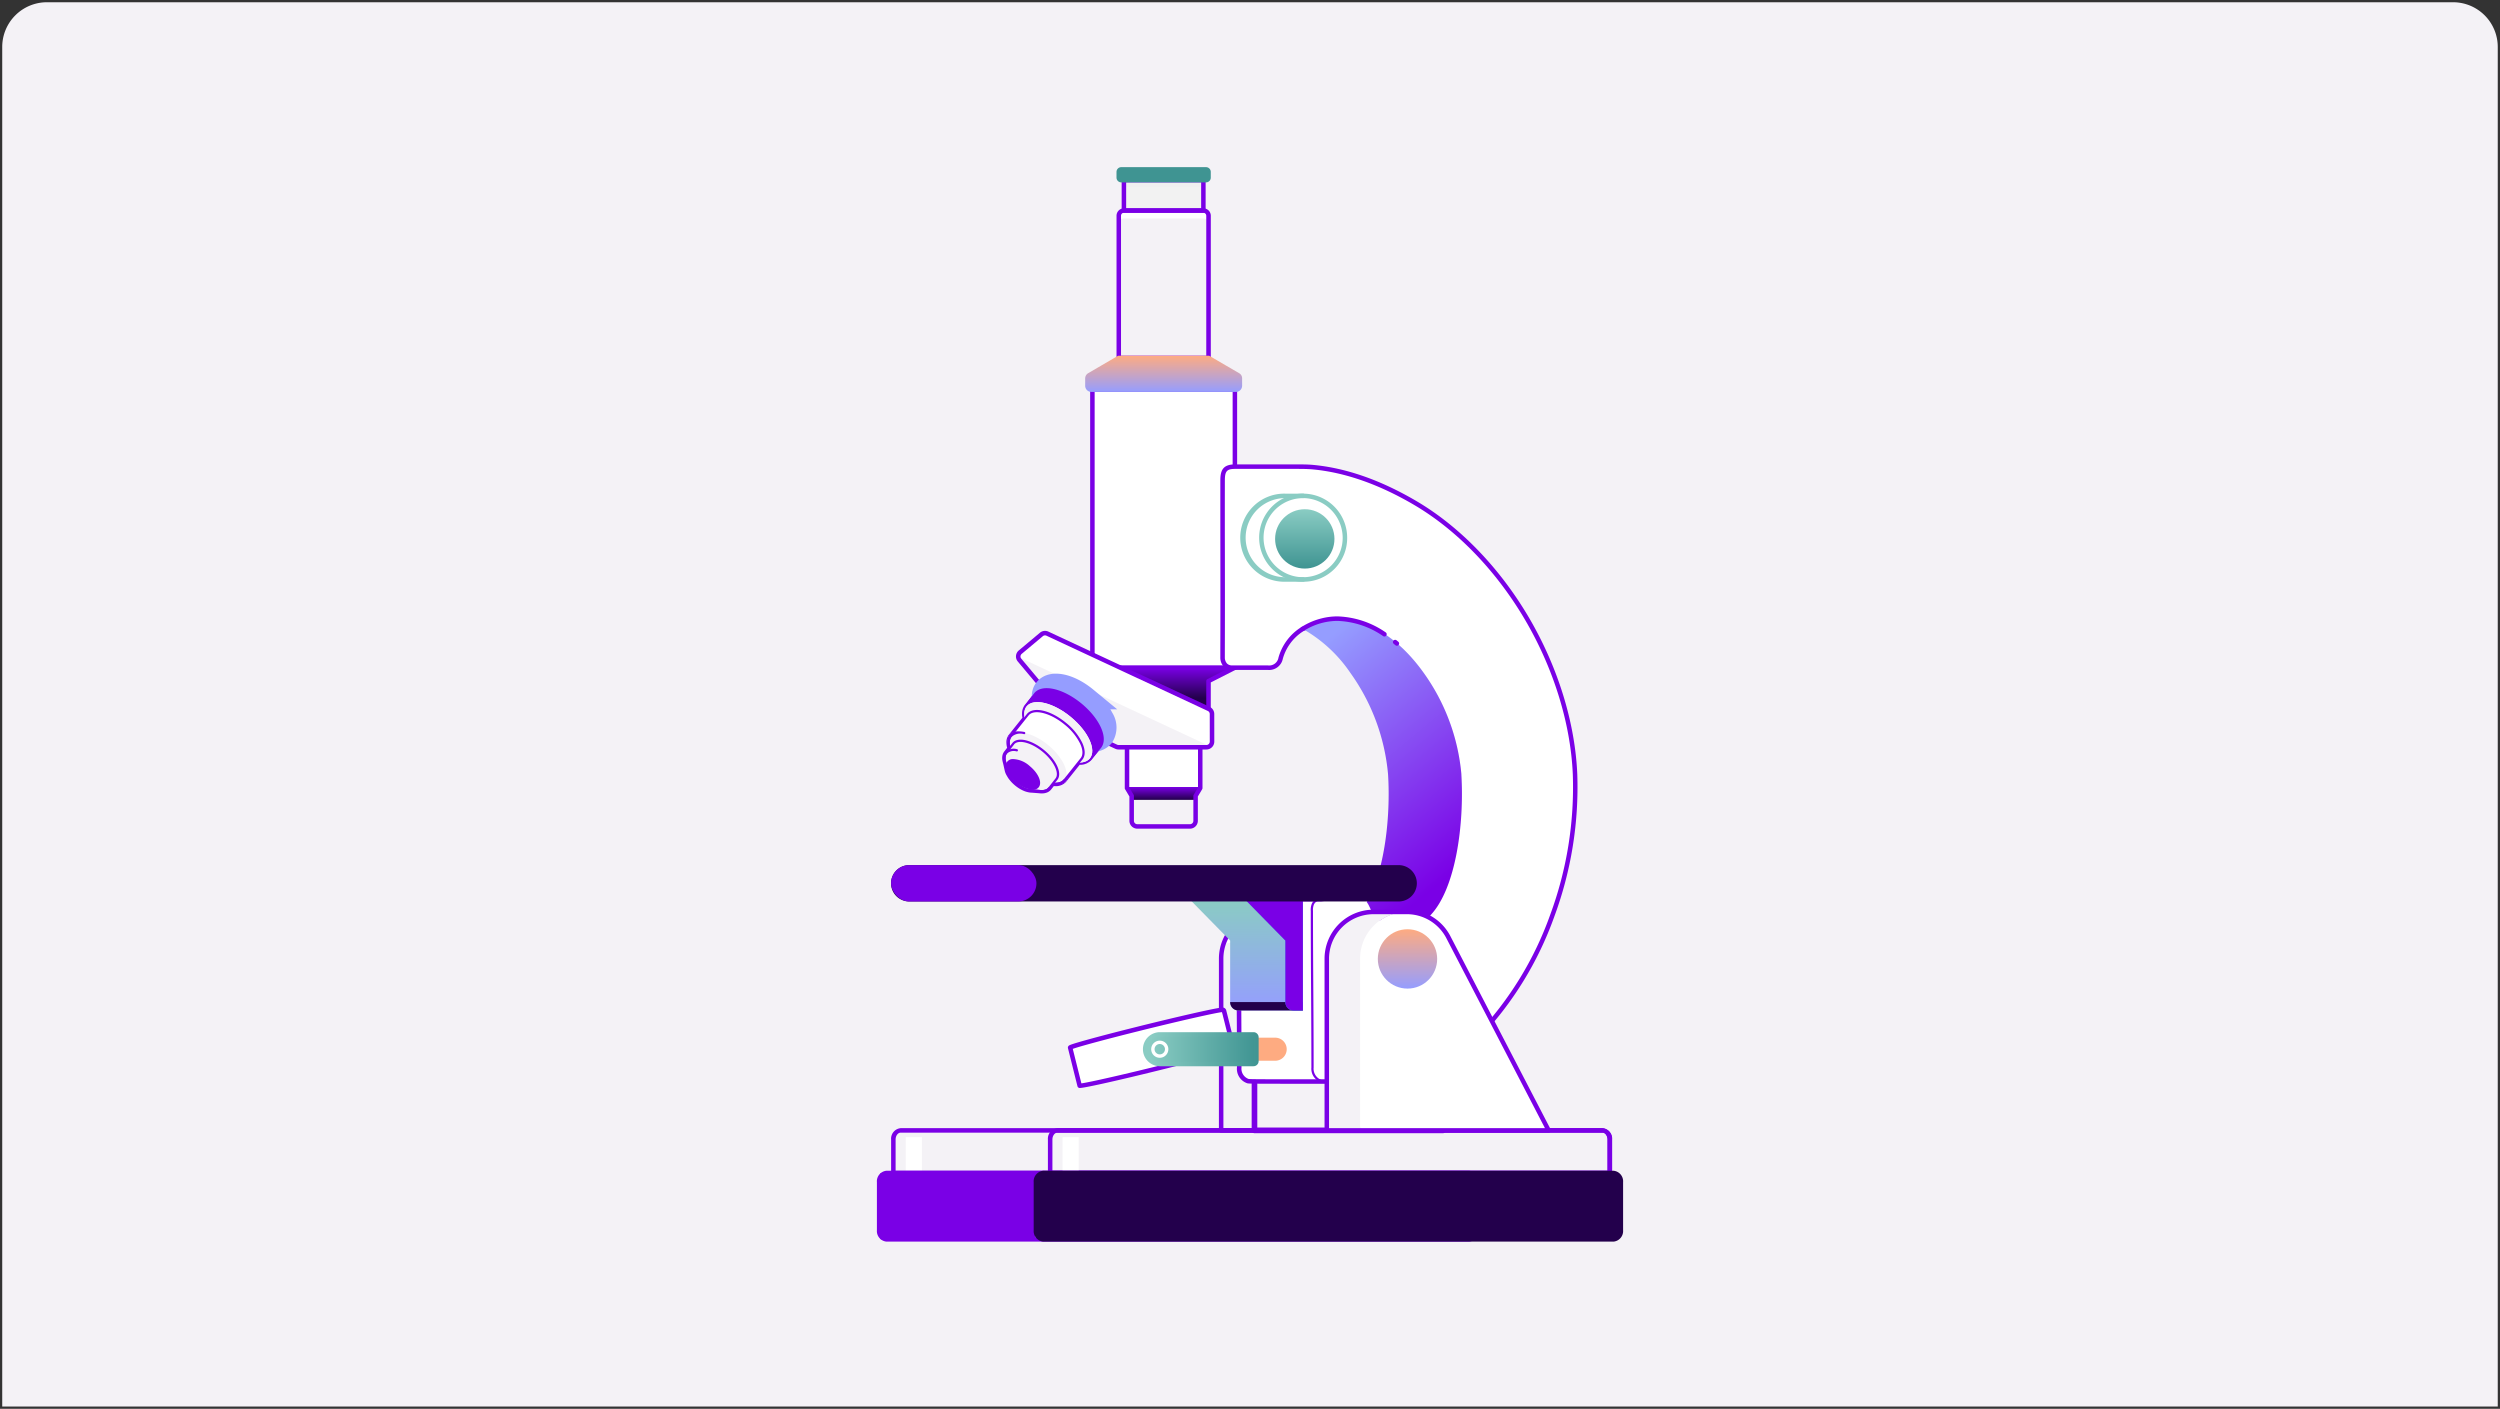 <svg xmlns="http://www.w3.org/2000/svg" xmlns:xlink="http://www.w3.org/1999/xlink" width="559" height="315.003" viewBox="0 0 559 315.003">
  <rect x="0" y="0" width="559" height="315.003" fill="#333333" stroke="none"/>
  <defs>
    <linearGradient id="linear-gradient" x1="0.733" x2="0.729" y2="0.74" gradientUnits="objectBoundingBox">
      <stop offset="0" stop-color="#7a00e6"/>
      <stop offset="1" stop-color="#23004c"/>
    </linearGradient>
    <linearGradient id="linear-gradient-2" x1="0.5" y1="1" x2="0.5" gradientUnits="objectBoundingBox">
      <stop offset="0" stop-color="#959dff"/>
      <stop offset="1" stop-color="#feab81"/>
    </linearGradient>
    <linearGradient id="linear-gradient-3" x1="0.236" y1="0.029" x2="0.632" y2="0.944" gradientUnits="objectBoundingBox">
      <stop offset="0" stop-color="#959dff"/>
      <stop offset="1" stop-color="#7a00e6"/>
    </linearGradient>
    <linearGradient id="linear-gradient-4" x1="0.5" x2="0.5" y2="1" gradientUnits="objectBoundingBox">
      <stop offset="0" stop-color="#8accc3"/>
      <stop offset="1" stop-color="#959dff"/>
    </linearGradient>
    <linearGradient id="linear-gradient-5" x1="0.584" y1="0" x2="0.588" y2="1" xlink:href="#linear-gradient"/>
    <linearGradient id="linear-gradient-6" x1="0.5" y1="1" x2="0.5" xlink:href="#linear-gradient-2"/>
    <linearGradient id="linear-gradient-7" x1="0.035" y1="0.5" x2="1" y2="0.5" gradientUnits="objectBoundingBox">
      <stop offset="0" stop-color="#8accc3"/>
      <stop offset="1" stop-color="#3f9492"/>
    </linearGradient>
    <linearGradient id="linear-gradient-8" x1="0.5" y1="0" x2="0.5" y2="1" xlink:href="#linear-gradient-7"/>
    <linearGradient id="linear-gradient-9" x1="0.072" y1="0.5" x2="1" y2="0.5" xlink:href="#linear-gradient-7"/>
  </defs>
  <g id="Clinical-Diversity-RD-CTA-image-DT" transform="translate(-53.5 -7744.998)">
    <path id="Union_12" data-name="Union 12" d="M22084,8471V8167a10,10,0,0,1,10-10h538a10,10,0,0,1,10,10v304Z" transform="translate(-22030.002 -411.5)" fill="#f4f2f6" stroke="rgba(0,0,0,0)" stroke-width="1"/>
    <g id="Group_3594" data-name="Group 3594" transform="translate(33.364 7166.096)">
      <path id="Path_528" data-name="Path 528" d="M485.744,660.24a10.44,10.44,0,0,0-10.453,10.44v38.405H467.84V670.68a10.454,10.454,0,0,1,10.453-10.44Z" transform="translate(-174.653 122.571)" fill="#f4f2f6"/>
      <path id="Path_529" data-name="Path 529" d="M469.86,667.477a14.129,14.129,0,0,1,7.449,0,10.441,10.441,0,0,1,9.945-7.227H479.8A10.458,10.458,0,0,0,469.86,667.477Z" transform="translate(-176.164 122.563)" fill="#fff"/>
      <path id="Path_531" data-name="Path 531" d="M537.667,707.846H495.511a.631.631,0,0,1-.631-.631V668.811a11.085,11.085,0,0,1,20.829-5.269l.144.272,22.373,43.112a.635.635,0,0,1-.02.618A.627.627,0,0,1,537.667,707.846Zm-41.525-1.261H536.63L514.736,664.4l-.139-.262a9.824,9.824,0,0,0-18.456,4.677Z" transform="translate(-194.873 124.439)" fill="#7a00e6"/>
      <path id="Path_532" data-name="Path 532" d="M507.833,661.753a10.45,10.45,0,0,1,9.192,5.471l.139.265,21.589,41.6h.785l-22.373-43.109-.139-.265a10.454,10.454,0,0,0-19.644,4.969v1.513A10.454,10.454,0,0,1,507.833,661.753Z" transform="translate(-196.742 122.571)" fill="#fff"/>
      <path id="Path_533" data-name="Path 533" d="M515.941,708.094H466.335a.506.506,0,0,1-.5-.5V669.184a10.973,10.973,0,0,1,10.957-10.944h7.451a10.959,10.959,0,0,1,9.635,5.736l.141.272,22.373,43.112a.5.5,0,0,1-.449.736Zm-49.1-1.009h48.273L492.983,664.45a9.948,9.948,0,0,0-8.745-5.2h-7.451a9.962,9.962,0,0,0-9.948,9.936Z" transform="translate(-173.151 124.065)" fill="#7a00e6"/>
      <path id="Path_534" data-name="Path 534" d="M496.632,720.555a.253.253,0,0,1-.252-.252V681.9a10.572,10.572,0,0,1,1.044-4.6,10.7,10.7,0,0,1,1.211-1.955.252.252,0,0,1,.4.31,10.167,10.167,0,0,0-2.147,6.251v38.405a.253.253,0,0,1-.252.252Z" transform="translate(-195.995 111.353)" fill="#7a00e6"/>
      <path id="Path_535" data-name="Path 535" d="M511.511,662.173a.25.25,0,0,1-.194-.091.253.253,0,0,1,.033-.356,10.662,10.662,0,0,1,6.861-2.487.252.252,0,0,1,0,.5,10.155,10.155,0,0,0-6.535,2.371.25.25,0,0,1-.161.058Z" transform="translate(-207.121 123.317)"/>
      <path id="Path_536" data-name="Path 536" d="M385.555,443.64l-5.9,3.007v6.223h-20.07v-6.223l-5.9-3.007Z" transform="translate(-89.297 284.537)" fill="url(#linear-gradient)"/>
      <path id="Path_537" data-name="Path 537" d="M378.16,451.886H358.09a.5.5,0,0,1-.5-.5v-5.912l-5.622-2.865a.5.5,0,0,1,.227-.953h31.865a.5.5,0,0,1,.227.953l-5.622,2.865v5.912a.506.506,0,0,1-.5.5Zm-19.566-1.009h19.061v-5.718a.5.5,0,0,1,.275-.449l4.026-2.053H354.291l4.026,2.053a.5.5,0,0,1,.275.449v5.718Z" transform="translate(-87.798 286.024)" fill="#7a00e6"/>
      <path id="Path_540" data-name="Path 540" d="M395.97,38.48H378.223a1.163,1.163,0,0,0-1.163,1.163v1.766a1.163,1.163,0,0,1,1.163-1.163H395.97a1.163,1.163,0,0,1,1.163,1.163V39.643A1.163,1.163,0,0,0,395.97,38.48Z" transform="translate(-106.771 587.5)" fill="#fff"/>
      <rect id="Rectangle_616" data-name="Rectangle 616" width="17.775" height="6.803" transform="translate(271.439 619.179)" fill="#f2f2f2"/>
      <rect id="Rectangle_617" data-name="Rectangle 617" width="31.865" height="62.14" transform="translate(264.394 666.035)" fill="#fff"/>
      <path id="Path_544" data-name="Path 544" d="M395.645,70.443h-20.07a.506.506,0,0,1-.5-.5v-31.8a1.669,1.669,0,0,1,1.667-1.667h17.747a1.669,1.669,0,0,1,1.667,1.667v31.8a.506.506,0,0,1-.5.5Zm-19.566-1.009H395.14v-31.3a.659.659,0,0,0-.658-.658H376.735a.659.659,0,0,0-.658.658V69.432Z" transform="translate(-105.283 589.002)" fill="#7a00e6"/>
      <path id="Path_550" data-name="Path 550" d="M384.059,258.429H352.194a.506.506,0,0,1-.5-.5V195.784a.506.506,0,0,1,.5-.5h31.865a.506.506,0,0,1,.5.5v62.141A.506.506,0,0,1,384.059,258.429Zm-31.36-1.009h30.856V196.289H352.7Z" transform="translate(-87.801 470.25)" fill="#7a00e6"/>
      <rect id="Rectangle_626" data-name="Rectangle 626" width="17.775" height="1.564" transform="translate(271.439 619.179)" fill="#f0f0f0"/>
      <path id="Path_551" data-name="Path 551" d="M397.9,17.322H380.124a.506.506,0,0,1-.5-.5v-6.8a.506.506,0,0,1,.5-.5H397.9a.506.506,0,0,1,.5.5v6.8A.506.506,0,0,1,397.9,17.322Zm-17.27-1.009h16.766V10.519H380.629Z" transform="translate(-108.685 609.164)" fill="#7a00e6"/>
      <path id="Union_1" data-name="Union 1" d="M33.7,8.1H1.388A1.39,1.39,0,0,1,0,6.711V5.094a1.378,1.378,0,0,1,.695-1.2l2.917-1.7L7.255.068A.508.508,0,0,1,7.51,0H27.58a.52.52,0,0,1,.255.068L34.4,3.893a1.31,1.31,0,0,1,.693,1.2V6.711A1.389,1.389,0,0,1,33.7,8.1Z" transform="translate(262.781 658.439)" fill="url(#linear-gradient-2)"/>
      <path id="Path_552" data-name="Path 552" d="M331.292,437.332v.005a1.263,1.263,0,0,1-1.261,1.259H310.107l-.252-.119-8.548-3.985-.013-.008-.24-.111-.179-.214-12.624-15.048a1.224,1.224,0,0,1-.29-.721h.01l-.01,0a1.253,1.253,0,0,1,.446-1.052l4.732-3.965a1.258,1.258,0,0,1,1.342-.174l36.077,16.821a1.139,1.139,0,0,1,.232.141,1,1,0,0,1,.134.119,1.26,1.26,0,0,1,.358.792c0,.03.005.061.005.091Z" transform="translate(-40.144 307.391)" fill="#fff"/>
      <path id="Path_553" data-name="Path 553" d="M330.782,454.1a1.243,1.243,0,0,1-.742.242H310.4a1.251,1.251,0,0,1-.532-.119l-8.548-3.985a1.264,1.264,0,0,1-.431-.333L288.26,434.854a1.231,1.231,0,0,1-.29-.724Z" transform="translate(-40.153 291.646)" fill="#f4f2f6"/>
      <path id="Path_554" data-name="Path 554" d="M330.782,454.1,287.97,434.13Z" transform="translate(-40.153 291.646)" fill="#e6e6e6"/>
      <path id="Path_559" data-name="Path 559" d="M328.532,437.608H308.888a1.772,1.772,0,0,1-.747-.167l-8.546-3.985a1.769,1.769,0,0,1-.605-.467l-12.624-15.048a1.764,1.764,0,0,1,.219-2.487l4.732-3.963a1.772,1.772,0,0,1,1.879-.247l36.075,16.824a1.77,1.77,0,0,1,1.019,1.6l.008,6.172a1.765,1.765,0,0,1-1.766,1.766ZM292.45,412.089a.761.761,0,0,0-.487.177l-4.732,3.963a.759.759,0,0,0-.267.514.745.745,0,0,0,.174.552l12.624,15.048a.771.771,0,0,0,.26.2l8.546,3.985a.771.771,0,0,0,.32.071h19.644a.758.758,0,0,0,.757-.757l-.008-6.172a.757.757,0,0,0-.436-.683l-36.075-16.824a.739.739,0,0,0-.318-.071Z" transform="translate(-38.645 308.884)" fill="#7a00e6"/>
      <path id="Path_562" data-name="Path 562" d="M400.765,514.25v9.136l-1.037,1.738V530.7a1.262,1.262,0,0,1-1.261,1.261H386.69a1.262,1.262,0,0,1-1.261-1.261v-5.572l-1.039-1.738V514.25Z" transform="translate(-112.252 231.736)" fill="#f4f2f6"/>
      <rect id="Rectangle_627" data-name="Rectangle 627" width="16.375" height="9.136" transform="translate(272.137 745.986)" fill="#fff"/>
      <path id="Path_564" data-name="Path 564" d="M386.064,549.974h-2.422a.252.252,0,0,1,0-.5h2.422a.252.252,0,0,1,0,.5Z" transform="translate(-111.504 205.399)" fill="#7a00e6"/>
      <path id="Path_565" data-name="Path 565" d="M412.58,549.974H400.442a.252.252,0,0,1,0-.5H412.58a.252.252,0,0,1,0,.5Z" transform="translate(-124.067 205.399)" fill="#7a00e6"/>
      <path id="Path_566" data-name="Path 566" d="M397.592,556.874h-9.83a.252.252,0,1,1,0-.5h9.83a.252.252,0,0,1,0,.5Z" transform="translate(-114.585 200.24)" fill="#7a00e6"/>
      <path id="Path_567" data-name="Path 567" d="M438.238,556.874h-2.1a.252.252,0,1,1,0-.5h2.1a.252.252,0,1,1,0,.5Z" transform="translate(-150.762 200.24)" fill="#7a00e6"/>
      <path id="Path_570" data-name="Path 570" d="M324.033,471.357c-1.352,1.637-5.189.7-8.566-2.088s-5.019-6.381-3.665-8.018,5.188-.7,8.566,2.089S325.388,469.72,324.033,471.357Z" transform="translate(-57.619 271.971)" fill="#23004c"/>
      <path id="Path_569" data-name="Path 569" d="M282.6,482.843c-.093,0-.192,0-.29-.01l-.055-.005c-.081-.005-.179-.015-.278-.028l-1.672-.131c-.066,0-.118,0-.174-.005l-.045-.005a3.927,3.927,0,0,1-.472-.071,4.883,4.883,0,0,1-.691-.184l-.192-.07c-.025-.01-.048-.018-.073-.03l-.02-.008a7.361,7.361,0,0,1-.938-.464.17.17,0,0,1-.028-.018,8.468,8.468,0,0,1-.85-.583c-.144-.111-.28-.227-.411-.341l-.033-.03c-.058-.05-.113-.1-.164-.149a6.92,6.92,0,0,1-.643-.671c-.048-.058-.1-.121-.151-.184a5.246,5.246,0,0,1-.477-.671l-.015-.028c-.043-.07-.088-.149-.134-.229a4.5,4.5,0,0,1-.353-.706l-.012-.035a3.275,3.275,0,0,1-.106-.346c0-.01,0-.023-.008-.03-.106-.467-.174-.779-.227-1.024l-.073-.331c-.043-.189-.081-.345-.136-.55-.03-.108-.05-.214-.073-.32a3.03,3.03,0,0,1,0-1.314,2.105,2.105,0,0,1,.245-.593,2.218,2.218,0,0,1,.172-.247l.618-.795a4.562,4.562,0,0,1-.164-1.107,2.712,2.712,0,0,1,.563-1.834.054.054,0,0,1,.01-.013l3-3.758c-.008-.04-.015-.078-.02-.119s-.013-.091-.02-.134-.015-.111-.02-.164-.008-.088-.013-.131-.008-.108-.01-.161,0-.088,0-.131v-.159c0-.043,0-.086.005-.129s.008-.1.013-.151.008-.086.015-.129.015-.1.025-.149.015-.088.023-.124.02-.088.033-.134l.01-.038c.008-.03.015-.061.025-.091.015-.045.03-.088.045-.131l.015-.04c.01-.028.02-.058.033-.086.018-.046.04-.088.061-.134l.018-.035c.013-.025.025-.053.038-.078.02-.04.038-.065.053-.091a2.851,2.851,0,0,1,.247-.361l.083-.1,1.957-2.469.023-.028.018-.023a3.334,3.334,0,0,1,2.495-1.095c1.622-1.733,5.6-.82,9.176,2.134s5.219,6.692,3.824,8.611a4.589,4.589,0,0,1,.048.795,3.736,3.736,0,0,1-.063.57,2.853,2.853,0,0,1-.565,1.261l-2.068,2.608h0l-.02.023c-.005.005-.01.013-.015.018a3.405,3.405,0,0,1-2.664,1.112l-3,3.758h0l-.008.01c-.005.008-.013.015-.018.023a3.063,3.063,0,0,1-2.52.974c-.073,0-.151,0-.232-.008l-.656.832,0,0a.511.511,0,0,1-.083.081,1.9,1.9,0,0,1-.25.222,2,2,0,0,1-.293.192,2.425,2.425,0,0,1-.245.111,2.987,2.987,0,0,1-1.054.2h-.1Zm-3.531-1.463.194.073a4.182,4.182,0,0,0,.535.144,3.038,3.038,0,0,0,.378.058l.04.005h.149l1.715.136a.121.121,0,0,1,.025,0c.081.01.156.018.234.025l.053.005c.083.005.182.008.275.005a2.03,2.03,0,0,0,.709-.131,1.4,1.4,0,0,0,.146-.066.873.873,0,0,0,.151-.1.978.978,0,0,0,.156-.146,0,0,0,0,1,0,0,.646.646,0,0,1,.058-.063l.762-.964a.51.51,0,0,1,.449-.189c.149.015.293.025.424.025a2.161,2.161,0,0,0,1.725-.605l.033-.043c.015-.02.03-.035.045-.053l3.087-3.872a.464.464,0,0,1,.406-.189,2.64,2.64,0,0,0,2.116-.744c.028-.035.053-.071.078-.108l.02-.028h0c.013-.013.025-.028.04-.04l1.947-2.457a1.905,1.905,0,0,0,.366-.825,2.7,2.7,0,0,0,.045-.414,3.785,3.785,0,0,0-.07-.812.512.512,0,0,1,.124-.431l.028-.03.01-.01c1.027-1.243-.174-4.477-3.6-7.307s-6.828-3.4-7.855-2.157l-.035.048a.514.514,0,0,1-.4.2,2.546,2.546,0,0,0-1.972.747s-.015.02-.018.02l-2.048,2.58a.037.037,0,0,1-.005.008,1.561,1.561,0,0,0-.149.219l-.025.043s-.013.023-.015.025l-.03.063c-.02.043-.033.068-.045.1l-.028.073c-.015.043-.025.068-.035.1l-.023.081-.025.1c0,.023-.007.046-.013.066-.01.055-.015.091-.02.126s-.007.061-.01.091-.008.076-.01.113,0,.066,0,.1v.121c0,.033,0,.065,0,.1s.005.083.008.126.005.071.01.106.01.088.015.131.01.073.015.108.015.093.025.139.015.078.023.111c0,0,.005.028.005.03a.553.553,0,0,1-.093.444l-3.085,3.867a.449.449,0,0,1-.04.056l0,0h0l-.028.03a1.731,1.731,0,0,0-.338,1.178,3.9,3.9,0,0,0,.194,1.087.506.506,0,0,1-.083.462l-.787,1.009a1.485,1.485,0,0,0-.1.136,1.106,1.106,0,0,0-.129.31,2.081,2.081,0,0,0,.013.88c.015.081.033.164.055.247.061.22.1.391.149.6l.073.338c.053.24.119.545.219.994,0,.01.005.02.008.028a1.956,1.956,0,0,0,.078.255.09.09,0,0,0,.01.028,3.856,3.856,0,0,0,.28.547c.043.073.078.141.121.207l.03.05a4.15,4.15,0,0,0,.383.537l.144.174a6.58,6.58,0,0,0,.56.583c.043.04.091.083.139.124l.033.03q.17.152.363.3a7.453,7.453,0,0,0,.749.515.124.124,0,0,1,.023.015,6.21,6.21,0,0,0,.83.409.051.051,0,0,1,.02.01Z" transform="translate(-29.508 273.472)" fill="#7a00e6"/>
      <path id="Path_571" data-name="Path 571" d="M320.831,471.413c-1.882,0-4.389-1.054-6.722-2.984-3.592-2.969-5.226-6.725-3.715-8.551s5.5-.931,9.1,2.038a14.162,14.162,0,0,1,3.686,4.515,3.728,3.728,0,0,1,.029,4.036,2.954,2.954,0,0,1-2.374.946Zm-8.084-11.724a2.206,2.206,0,0,0-1.773.671c-1.2,1.448.459,4.876,3.614,7.486s6.836,3.589,8.031,2.139-.459-4.875-3.614-7.486a11.028,11.028,0,0,0-6.261-2.81Z" transform="translate(-56.501 273.1)" fill="#959dff" stroke="#959dff" stroke-width="5"/>
      <path id="Path_572" data-name="Path 572" d="M311.762,476.435l-.045.055-2.284,2.691a3.219,3.219,0,0,0,.776-1.863c-.038-2.114-1.834-5.07-4.775-7.5-2.984-2.465-6.278-3.678-8.359-3.261a3.7,3.7,0,0,0-1.69,1.226l2.21-2.951.028-.033c1.559-1.889,5.985-.81,9.885,2.411,3.874,3.2,5.769,7.312,4.258,9.217Z" transform="translate(-45.842 269.409)" fill="#7a00e6" stroke="#7a00e6" stroke-width="1"/>
      <path id="Path_575" data-name="Path 575" d="M304.825,479.519a7.434,7.434,0,0,1-1.735-.227,15.474,15.474,0,0,1-5.92-3.173c-3.746-3.095-5.7-7.052-4.533-9.207a2.447,2.447,0,0,1,.267-.4l.03-.035.55-.694,1.463-1.846.02-.025c.83-1,2.363-1.286,4.328-.807a15.472,15.472,0,0,1,5.92,3.173h0c4.026,3.324,5.912,7.527,4.3,9.567l-2.068,2.608h0l-.013.015c-.005.008-.013.015-.018.023a3.207,3.207,0,0,1-2.583,1.024Zm-7.269-16.138a2.712,2.712,0,0,0-2.189.843.144.144,0,0,0-.015.02l-1.471,1.854-.552.7-.028.035a2.243,2.243,0,0,0-.217.32c-1.032,1.914.906,5.683,4.412,8.578a14.972,14.972,0,0,0,5.718,3.072c1.768.431,3.123.209,3.811-.625.035-.043.066-.086.1-.131h.005l1.99-2.5c1.423-1.793-.472-5.771-4.22-8.866h0a14.973,14.973,0,0,0-5.718-3.072,6.9,6.9,0,0,0-1.619-.214Z" transform="translate(-43.392 270.151)" fill="#7a00e6"/>
      <path id="Path_576" data-name="Path 576" d="M304.776,487.271c-2.119,0-4.969-1.208-7.635-3.41-4.066-3.36-5.94-7.58-4.265-9.608.757-.916,2.144-1.228,3.907-.885a.252.252,0,1,1-.1.494c-1.574-.305-2.79-.053-3.423.711-1.471,1.778.414,5.771,4.2,8.9s8.059,4.225,9.529,2.444a.253.253,0,0,1,.389.323,3.236,3.236,0,0,1-2.606,1.032Z" transform="translate(-43.363 262.407)" fill="#7a00e6"/>
      <path id="Path_593" data-name="Path 593" d="M547.911,334.108c-.479-11.409-4.268-23.725-10.667-34.68-6.465-11.063-15.348-20.29-25.019-25.983-7.915-4.659-15.633-7.365-22.936-8.039-1.3-.121-2.792-.177-4.684-.177-1,0-1.978.015-2.921.03h-.04c-.8.013-1.637.028-2.384.028q-1.9,0-3.8,0H475l-3.345,0a3.229,3.229,0,0,0-1.877.613c-.048.043-.076.073-.081.078a3.447,3.447,0,0,0-.588,2.328v.061c-.013,5.731,0,11.31.005,16.706v.076c.01,6.8.02,13.838-.01,21.089,0,.5,0,1.231,0,1.733a2.446,2.446,0,0,0,.641,1.708,2.053,2.053,0,0,0,1.41.562h8.082a2.589,2.589,0,0,0,2.848-2.1c1.559-5.814,7.564-8.858,12.69-8.858.156,0,.313,0,.466.008,6.732.242,13.414,4.535,18.814,12.087A45.909,45.909,0,0,1,522.5,334.1c.678,10.912-22.33,27.9-22.981,27.9h-24.8a2,2,0,0,0-1.8,1.07,3.325,3.325,0,0,0-.242,1.569v.1c0,6.165.035,11.931.071,17.508v.035c.035,5.557.071,11.3.071,17.371a2.913,2.913,0,0,0,1.968,3.039c.318.081,13.093.1,22.31.1,1.748,0,4.026-.028,6.154-.235.323-.03.691-.063,1.09-.1,1.186-.1,2.664-.219,3.9-.451a39.5,39.5,0,0,0,8.77-2.795,30.152,30.152,0,0,0,9.141-6.457,76.34,76.34,0,0,0,16.675-27.108,82.724,82.724,0,0,0,5.082-31.552ZM489.642,362.62a.386.386,0,0,0-.04.05C489.617,362.656,489.629,362.635,489.642,362.62Zm-.255.336c.025-.04.051-.083.078-.124C489.438,362.87,489.412,362.913,489.387,362.956Z" transform="translate(-175.596 417.943)" fill="#fff"/>
      <path id="Path_595" data-name="Path 595" d="M528.51,810.52v.02c1.12-.005,2.427-.01,3.8-.018h-3.8Z" transform="translate(-220.021 10.196)" fill="#ccc"/>
      <path id="Path_603" data-name="Path 603" d="M549.82,689.138a.224.224,0,0,1-.083-.015l-.169-.043a3.153,3.153,0,0,1-2.157-3.281c0-6.1-.035-11.83-.071-17.371v-.036c-.035-5.562-.071-11.313-.071-17.51v-.1a3.547,3.547,0,0,1,.272-1.69,2.245,2.245,0,0,1,2.016-1.2h0a.252.252,0,0,1,0,.5,1.752,1.752,0,0,0-1.574.938,3.178,3.178,0,0,0-.212,1.448v.1c0,6.195.035,11.946.071,17.505v.035c.035,5.542.071,11.273.071,17.374a2.669,2.669,0,0,0,1.776,2.795l.189.048a.253.253,0,0,1-.063.5Z" transform="translate(-234.048 131.804)" fill="#7a00e6"/>
      <path id="Path_606" data-name="Path 606" d="M493.693,401.978H489.42c-14.062.005-15.873,0-16.264-.1a3.4,3.4,0,0,1-2.346-3.526c0-6.1-.036-11.827-.071-17.369v-.035c-.035-5.562-.071-11.313-.071-17.51v-.1a3.765,3.765,0,0,1,.305-1.811,2.492,2.492,0,0,1,2.242-1.332c24.091-3.992,31.466-1.5,31.9-1.251.015.01,1.7-17.354,1.147-26.172-.459-7.388-2.951-16.648-7.726-23.327-3.065-4.283-10.776-10.445-13-8.584a10.7,10.7,0,0,0-4.475,6.107,3.111,3.111,0,0,1-3.335,2.477h-8.081a2.531,2.531,0,0,1-1.766-.711,2.958,2.958,0,0,1-.787-2.066c0-.5,0-1.231,0-1.736.03-7.224.02-14.236.01-21.016v-.144q-.011-8.085-.005-16.708c0-2.21.552-3.582,3.3-3.582h13.02c1.763,0,3.158,0,4.412.116,7.378.681,15.164,3.408,23.145,8.107,9.744,5.736,18.693,15.026,25.2,26.162,6.442,11.025,10.253,23.423,10.735,34.914a83.327,83.327,0,0,1-5.113,31.746,76.857,76.857,0,0,1-16.789,27.287,30.73,30.73,0,0,1-9.295,6.566C507.821,401.9,493.882,401.978,493.693,401.978ZM473.222,361.2a1.492,1.492,0,0,0-1.357.807,3.011,3.011,0,0,0-.179,1.327v.1c0,6.195.036,11.943.071,17.505v.035c.035,5.544.07,11.275.07,17.376a2.428,2.428,0,0,0,1.587,2.55c.393.073,4.328.076,16.012.071H493.7c7.665.005,13.719.005,21.609-3.516a29.64,29.64,0,0,0,8.985-6.349,75.861,75.861,0,0,0,16.562-26.926,82.216,82.216,0,0,0,5.052-31.358c-.474-11.328-4.24-23.561-10.6-34.448-6.422-10.99-15.242-20.154-24.84-25.8-7.852-4.621-15.5-7.3-22.726-7.971-1.206-.111-2.578-.111-4.318-.111H470.4c-1.844,0-2.293.5-2.293,2.573q-.015,8.607.005,16.705v.144c.01,6.783.02,13.795-.01,21.021,0,.5,0,1.228,0,1.73a1.973,1.973,0,0,0,.492,1.352,1.557,1.557,0,0,0,1.054.416h8.082a2.1,2.1,0,0,0,2.361-1.728,11.747,11.747,0,0,1,5.151-6.856.5.5,0,0,1,.509-.023,32.008,32.008,0,0,1,10.818,9.953,46.445,46.445,0,0,1,8.546,22.986c.53,8.523,2.7,26.172,2.066,26.172L489.63,361.2H473.224Z" transform="translate(-174.092 419.255)" fill="#7a00e6"/>
      <path id="Path_597" data-name="Path 597" d="M575.584,435.068a45.889,45.889,0,0,0-8.452-22.724c-5.4-7.554-12.082-11.845-18.814-12.087-.156-.005-.31-.008-.467-.008s-.323,0-.487.01c-.038,0-.078,0-.116,0-.123.005-.25.013-.376.02l-.121.01c-.124.01-.25.02-.373.035-.035.005-.07.01-.106.013-.131.015-.262.03-.394.051-.028,0-.056.01-.081.013-.139.02-.277.043-.419.068a.5.5,0,0,0-.06.013c-.146.028-.293.055-.442.088l-.035.008c-.156.035-.31.071-.467.108a.036.036,0,0,0-.015.005,14.464,14.464,0,0,0-4.27,1.849,31.678,31.678,0,0,1,10.644,9.8,45.907,45.907,0,0,1,8.452,22.724c.588,9.441-.724,21.561-4.762,28.568a4.516,4.516,0,0,1,.525.873c.008.013.012.025.02.04.053.106.1.212.156.326v0a8.876,8.876,0,0,0,1.473,2.356,7.365,7.365,0,0,0,5.219,2.384h.073a9.13,9.13,0,0,0,6.833-3.1c5.673-6.039,7.529-20.532,6.851-31.444Z" transform="translate(-228.68 316.981)" fill="url(#linear-gradient-3)"/>
      <path id="Path_608" data-name="Path 608" d="M556.907,402.737a.505.505,0,0,1-.275-.081,19.059,19.059,0,0,0-10.231-3.405,14.076,14.076,0,0,0-7.494,2.212.5.5,0,0,1-.545-.847,15.037,15.037,0,0,1,4.444-1.919,14.566,14.566,0,0,1,3.594-.457,20.049,20.049,0,0,1,10.783,3.569.505.505,0,0,1-.277.928Z" transform="translate(-227.214 318.486)" fill="#7a00e6"/>
      <path id="Path_609" data-name="Path 609" d="M621,420.352a.491.491,0,0,1-.323-.119l-.376-.31a.5.5,0,0,1,.633-.784c.129.106.26.212.388.32a.506.506,0,0,1-.323.893Z" transform="translate(-288.522 302.941)" fill="#7a00e6"/>
      <rect id="Rectangle_634" data-name="Rectangle 634" width="3.615" height="8.011" transform="translate(222.664 833.172)" fill="#fff"/>
      <path id="Path_614" data-name="Path 614" d="M335.977,862.431H175.754a.506.506,0,0,1-.5-.5v-7.479a2.37,2.37,0,0,1,2.129-2.547H334.35a2.368,2.368,0,0,1,2.129,2.547v7.479a.506.506,0,0,1-.5.5Zm-159.718-1.009H335.473v-6.974c0-.835-.512-1.539-1.12-1.539H177.379c-.608,0-1.12.7-1.12,1.539Z" transform="translate(44.135 -20.746)" fill="#7a00e6"/>
      <rect id="Rectangle_637" data-name="Rectangle 637" width="3.615" height="8.011" transform="translate(257.722 833.172)" fill="#fff"/>
      <path id="Path_617" data-name="Path 617" d="M439.86,862.431H314.744a.506.506,0,0,1-.5-.5v-7.479a2.37,2.37,0,0,1,2.129-2.547H438.233a2.368,2.368,0,0,1,2.129,2.547v7.479a.506.506,0,0,1-.5.5Zm-124.611-1.009H439.356v-6.974c0-.835-.515-1.539-1.12-1.539H316.371c-.608,0-1.12.7-1.12,1.539v6.974Z" transform="translate(-59.796 -20.746)" fill="#7a00e6"/>
      <path id="Path_622" data-name="Path 622" d="M452.808,648.94H439.82l9.08,9.252v13.795a1.83,1.83,0,0,0,1.829,1.829h14.425V648.94Z" transform="translate(-153.701 131.021)" fill="url(#linear-gradient-4)"/>
      <path id="Path_623" data-name="Path 623" d="M475.82,740.12v.048A1.83,1.83,0,0,0,477.649,742h14.425V740.12Z" transform="translate(-180.62 62.839)" fill="#23004c"/>
      <path id="Path_624" data-name="Path 624" d="M501.758,648.94v24.875h-2.078a1.83,1.83,0,0,1-1.829-1.829V658.192l-9.08-9.252Z" transform="translate(-190.304 131.021)" fill="#29abe2"/>
      <path id="Path_625" data-name="Path 625" d="M501.758,648.94v24.875h-2.078a1.83,1.83,0,0,1-1.829-1.829V658.192l-9.08-9.252Z" transform="translate(-190.304 131.021)" fill="#7a00e6"/>
      <circle id="Ellipse_20" data-name="Ellipse 20" cx="5.635" cy="5.635" r="5.635" transform="translate(305.053 694.457) rotate(-9.22)" fill="#e6e6e6"/>
      <path id="Path_634" data-name="Path 634" d="M523.787,307.134a5.631,5.631,0,0,1,5.61,5.128q.023-.25.023-.507a5.635,5.635,0,0,0-11.27,0c0,.172.01.341.023.507a5.635,5.635,0,0,1,5.61-5.128Z" transform="translate(-212.274 387.367)" fill="#fff"/>
      <path id="Path_635" data-name="Path 635" d="M497.143,309.115h-1.75a9.852,9.852,0,1,1,0-19.7H499.4a9.863,9.863,0,0,1,9.852,9.852,9.746,9.746,0,0,1-9.5,9.845c-.182.008-1.236.008-2.613.008Zm-1.748-18.7a8.843,8.843,0,1,0,0,17.687h.749c1.334,0,3.355,0,3.577-.008a8.809,8.809,0,0,0,8.526-8.838,8.911,8.911,0,0,0-8.843-8.843h-4.008Z" transform="translate(-187.889 399.864)" fill="#8accc3"/>
      <path id="Path_636" data-name="Path 636" d="M523.047,316.894a5.887,5.887,0,1,1,5.887-5.887A5.894,5.894,0,0,1,523.047,316.894Zm0-11.267a5.383,5.383,0,1,0,5.383,5.383A5.389,5.389,0,0,0,523.047,305.627Z" transform="translate(-211.534 388.116)"/>
      <path id="Path_637" data-name="Path 637" d="M511.3,309.1a9.783,9.783,0,0,1-2.114-.23A9.852,9.852,0,0,1,511.3,289.4a.5.5,0,0,1,0,1.009,8.843,8.843,0,1,0,0,17.687.5.5,0,0,1,0,1.009Z" transform="translate(-199.786 399.872)" fill="#8accc3"/>
      <path id="Path_638" data-name="Path 638" d="M199.294,906.5H165.1c-.238,0-.432-.916-.432-2.043v-10.76c0-1.127.193-2.043.432-2.043h34.192c.238,0,.432.916.432,2.043v10.76C199.726,905.581,199.533,906.5,199.294,906.5Z" transform="translate(52.047 -50.47)" fill="#7a00e6"/>
      <path id="Path_639" data-name="Path 639" d="M296.573,891.65H166.315a1.877,1.877,0,0,0-1.645,2.043v1.514a1.877,1.877,0,0,1,1.645-2.043H296.573a1.877,1.877,0,0,1,1.645,2.043v-1.514A1.877,1.877,0,0,0,296.573,891.65Z" transform="translate(52.047 -50.47)" fill="#7a00e6"/>
      <path id="Path_640" data-name="Path 640" d="M295.078,905.506H164.819a2.376,2.376,0,0,1-2.149-2.548V892.2a2.376,2.376,0,0,1,2.149-2.547H295.078a2.376,2.376,0,0,1,2.149,2.547v10.761A2.376,2.376,0,0,1,295.078,905.506ZM164.819,890.659c-.618,0-1.14.7-1.14,1.539v10.761c0,.835.522,1.539,1.14,1.539H295.078c.618,0,1.14-.7,1.14-1.539V892.2c0-.835-.522-1.539-1.14-1.539Z" transform="translate(53.542 -48.975)" fill="#7a00e6"/>
      <path id="Path_641" data-name="Path 641" d="M432.789,906.5H305.295a1.877,1.877,0,0,1-1.645-2.043v-10.76a1.877,1.877,0,0,1,1.645-2.043H432.789a1.877,1.877,0,0,1,1.645,2.043v10.76A1.877,1.877,0,0,1,432.789,906.5Z" transform="translate(-51.878 -50.47)" fill="#23004c"/>
      <path id="Path_642" data-name="Path 642" d="M432.789,891.65H305.295a1.877,1.877,0,0,0-1.645,2.043v1.514a1.877,1.877,0,0,1,1.645-2.043H432.789a1.877,1.877,0,0,1,1.645,2.043v-1.514A1.877,1.877,0,0,0,432.789,891.65Z" transform="translate(-51.878 -50.47)" fill="#23004c"/>
      <path id="Path_643" data-name="Path 643" d="M431.294,905.506H303.8a2.376,2.376,0,0,1-2.149-2.548V892.2a2.376,2.376,0,0,1,2.149-2.547H431.294a2.376,2.376,0,0,1,2.149,2.547v10.761A2.376,2.376,0,0,1,431.294,905.506ZM303.8,890.659c-.618,0-1.14.7-1.14,1.539v10.761c0,.835.522,1.539,1.14,1.539H431.294c.618,0,1.14-.7,1.14-1.539V892.2c0-.835-.522-1.539-1.14-1.539Z" transform="translate(-50.383 -48.975)" fill="#23004c"/>
      <path id="Path_645" data-name="Path 645" d="M563.49,667.477a14.129,14.129,0,0,1,7.448,0,10.441,10.441,0,0,1,9.946-7.227h-7.451A10.458,10.458,0,0,0,563.49,667.477Z" transform="translate(-246.177 122.563)" fill="#fff"/>
      <path id="Path_646" data-name="Path 646" d="M633.247,709.085H591.091l-.53-37.439c.007-5.766,5.214-11.407,10.983-11.407a10.449,10.449,0,0,1,9.191,5.471l.139.265Z" transform="translate(-266.837 122.571)" fill="#fff"/>
      <path id="Path_647" data-name="Path 647" d="M601.463,661.753a10.45,10.45,0,0,1,9.191,5.471l.139.265,21.589,41.6h.785l-22.373-43.109-.139-.265a10.454,10.454,0,0,0-19.644,4.969v1.513A10.454,10.454,0,0,1,601.463,661.753Z" transform="translate(-266.756 122.571)" fill="#fff"/>
      <path id="Path_671" data-name="Path 671" d="M579.374,660.24a10.44,10.44,0,0,0-10.453,10.44v38.405H561.47V670.68a10.454,10.454,0,0,1,10.453-10.44Z" transform="translate(-244.667 122.571)" fill="#f4f2f6"/>
      <path id="Path_650" data-name="Path 650" d="M609.582,708.094H559.975a.506.506,0,0,1-.5-.5V669.184a10.973,10.973,0,0,1,10.957-10.944h7.451a10.958,10.958,0,0,1,9.635,5.736l.141.272,22.373,43.112a.5.5,0,0,1-.449.736Zm-49.1-1.009h48.273L586.623,664.45a9.948,9.948,0,0,0-8.745-5.2h-7.451a9.962,9.962,0,0,0-9.948,9.936v37.9Z" transform="translate(-243.171 124.065)" fill="#7a00e6"/>
      <path id="Path_660" data-name="Path 660" d="M334.4,780.845a29.611,29.611,0,0,0,3.229-.585Z" transform="translate(-74.871 32.823)" fill="#e6e6e6"/>
      <rect id="Rectangle_647" data-name="Rectangle 647" width="35.139" height="9.088" transform="translate(259.261 813.102) rotate(-14)" fill="#fff"/>
      <path id="Union_3" data-name="Union 3" d="M1.04,2.878V1.99L0,0H16.376L15.339,1.99h0v.888Z" transform="translate(272.137 754.87)" fill="url(#linear-gradient-5)"/>
      <path id="Path_657" data-name="Path 657" d="M334.716,762.972a.544.544,0,0,1-.608-.409l-2.121-8.5a.513.513,0,0,1,.023-.313.61.61,0,0,1,.26-.3,2.43,2.43,0,0,1,.235-.111c1.256-.509,7.3-2.149,15.038-4.078,8.377-2.091,17.772-4.265,19-4.285a.813.813,0,0,1,.219.023.857.857,0,0,1,.638.7c.144.547,1.819,7.275,1.884,7.55.182.764.02,1.147-.575,1.372l-.04.015c-1.395.535-7.406,2.161-14.95,4.046-9.451,2.358-17.586,4.2-18.918,4.28l-.081,0Zm.381-.605Zm0,0Zm-.01-.046v.008s.008.025.01.038A.3.3,0,0,0,335.087,762.319Zm-2.023-8.1,1.927,7.721c1.879-.255,9.87-2.078,18.479-4.225,7.512-1.877,13.474-3.488,14.839-4.01l.03-.01a1.662,1.662,0,0,0-.04-.2c-.063-.27-1.67-6.722-1.869-7.486-1.36.139-8.9,1.816-18.643,4.248-7.252,1.811-13.177,3.408-14.723,3.968Zm33.325-8.281Zm-.018-.01.018.01Zm0,0Zm0,0Z" transform="translate(-73.057 59.204)" fill="#7a00e6"/>
      <path id="Path_2060" data-name="Path 2060" d="M4.065,0H113.507a4.065,4.065,0,1,1,0,8.13H4.065a4.065,4.065,0,1,1,0-8.13Z" transform="translate(219.37 772.342)" fill="#23004c"/>
      <path id="Path_662" data-name="Path 662" d="M485.8,777.852H475.71V773.7H485.8a2.076,2.076,0,0,1,2.076,2.076h0A2.076,2.076,0,0,1,485.8,777.852Z" transform="translate(-180.539 37.728)" fill="#feab81"/>
      <circle id="Ellipse_21" data-name="Ellipse 21" cx="6.635" cy="6.635" r="6.635" transform="translate(328.217 786.682)" fill="url(#linear-gradient-6)"/>
      <path id="Path_665" data-name="Path 665" d="M484.306,776.861H474.214a.506.506,0,0,1-.5-.5V772.2a.506.506,0,0,1,.5-.5h10.092a2.58,2.58,0,1,1,0,5.161Zm-9.587-1.009h9.587a1.571,1.571,0,1,0,0-3.143h-9.587Z" transform="translate(-179.043 39.225)" fill="#feab81"/>
      <path id="Path_666" data-name="Path 666" d="M424.572,775.446H403.6a3.291,3.291,0,0,1-3.292-3.292v-.023a3.291,3.291,0,0,1,3.292-3.292h20.971a.645.645,0,0,1,.646.646v5.32a.645.645,0,0,1-.646.646Z" transform="translate(-124.157 41.363)" fill="url(#linear-gradient-7)"/>
      <circle id="Ellipse_22" data-name="Ellipse 22" cx="6.635" cy="6.635" r="6.635" transform="translate(305.249 692.764)" fill="url(#linear-gradient-8)"/>
      <rect id="Rectangle_646" data-name="Rectangle 646" width="32.515" height="8.13" rx="4.065" transform="translate(219.37 772.342)" fill="#7a00e6"/>
      <path id="Path_668" data-name="Path 668" d="M407.737,778.174a1.917,1.917,0,1,1,1.917-1.917A1.919,1.919,0,0,1,407.737,778.174Zm0-3.08a1.16,1.16,0,1,0,1.16,1.16A1.16,1.16,0,0,0,407.737,775.094Z" transform="translate(-128.277 37.249)" fill="#fff"/>
      <path id="Path_670" data-name="Path 670" d="M423.077,774.447H402.106a3.809,3.809,0,0,1,0-7.617h20.971a1.151,1.151,0,0,1,1.15,1.15V773.3A1.149,1.149,0,0,1,423.077,774.447Zm-20.968-6.606a2.8,2.8,0,0,0,0,5.6h20.971a.141.141,0,0,0,.141-.139v-5.32a.141.141,0,0,0-.141-.141Z" transform="translate(-122.661 42.865)" fill="url(#linear-gradient-9)"/>
      <path id="Union_2" data-name="Union 2" d="M1.062,3.406A1.064,1.064,0,0,1,0,2.344V1.062A1.064,1.064,0,0,1,1.062,0H20.018A1.064,1.064,0,0,1,21.08,1.062V2.344a1.064,1.064,0,0,1-1.062,1.062Z" transform="translate(269.786 616.277)" fill="#3f9492"/>
      <path id="Path_568" data-name="Path 568" d="M396.972,530.958H385.195a1.768,1.768,0,0,1-1.766-1.766V523.76l-.969-1.619a.5.5,0,0,1-.071-.26v-9.136a.506.506,0,0,1,.5-.5H399.27a.506.506,0,0,1,.5.5v9.136a.513.513,0,0,1-.071.257l-.966,1.62v5.433a1.768,1.768,0,0,1-1.766,1.766ZM383.4,521.744l.969,1.619a.5.5,0,0,1,.07.26V529.2a.759.759,0,0,0,.757.757h11.777a.759.759,0,0,0,.757-.757v-5.572a.513.513,0,0,1,.071-.257l.966-1.619v-8.493H383.4v8.493Z" transform="translate(-110.757 233.238)" fill="#7a00e6"/>
      <path id="Path_1697" data-name="Path 1697" d="M4.437,0c2.45,0,4.437,4.1,4.437,9.156s-1.986,9.156-4.437,9.156S0,14.213,0,9.156,1.986,0,4.437,0Z" transform="translate(246.879 740.243) rotate(-50.43)" fill="#fff"/>
      <path id="Path_4177" data-name="Path 4177" d="M4.437,0c2.45,0,4.437,4.1,4.437,9.156s-1.986,9.156-4.437,9.156S0,14.213,0,9.156,1.986,0,4.437,0Z" transform="translate(246.879 740.243) rotate(-50.43)" fill="#f4f2f6"/>
      <ellipse id="Ellipse_17" data-name="Ellipse 17" cx="3.936" cy="8.12" rx="3.936" ry="8.12" transform="translate(243.463 746.177) rotate(-50.43)" fill="#fff"/>
      <ellipse id="Ellipse_1130" data-name="Ellipse 1130" cx="3.936" cy="8.12" rx="3.936" ry="8.12" transform="translate(243.463 746.177) rotate(-50.43)" fill="#f4f2f6"/>
      <path id="Path_578" data-name="Path 578" d="M297.133,492.882l-3.8,4.762c.785-.986.492-2.666-.6-4.444a14.1,14.1,0,0,0-3.019-3.393,13.854,13.854,0,0,0-4.005-2.363c-1.924-.7-3.6-.648-4.394.315l3.8-4.762a.2.2,0,0,0,.02-.028c1.329-1.6,5.088-.686,8.4,2.051s4.921,6.258,3.594,7.859Z" transform="translate(-35.18 255.717)" fill="#fff"/>
      <path id="Path_581" data-name="Path 581" d="M289.147,497.969a11.221,11.221,0,0,1-6.513-2.9,13.185,13.185,0,0,1-3.6-4.444c-.716-1.569-.729-2.9-.035-3.758,0,0,.005-.007.008-.01l3.8-4.762.015-.02c1.445-1.745,5.292-.86,8.763,2.008a13.161,13.161,0,0,1,3.6,4.444c.721,1.579.729,2.918.023,3.771l-3.794,4.757h0s-.005.005-.008.01a.117.117,0,0,1-.015.02,2.783,2.783,0,0,1-2.242.891Zm-9.719-10.838a.071.071,0,0,0-.01.013.181.181,0,0,1-.023.023c-.58.7-.547,1.851.091,3.244a12.662,12.662,0,0,0,3.468,4.265c3.145,2.6,6.828,3.554,8.044,2.083l.038-.053a.437.437,0,0,1,.03-.035l3.746-4.7c.58-.7.545-1.851-.091-3.244a12.663,12.663,0,0,0-3.468-4.265h0c-3.143-2.6-6.825-3.551-8.044-2.086a.206.206,0,0,0-.013.018l-3.753,4.707a.16.16,0,0,1-.018.025h0Z" transform="translate(-33.059 256.468)" fill="#7a00e6"/>
      <path id="Path_582" data-name="Path 582" d="M289.125,512.28a6.243,6.243,0,0,1-1.481-.194,14.444,14.444,0,0,1-8.624-7.126c-.719-1.574-.8-3.105-.092-3.958.633-.767,1.852-.847,3.31-.588a.252.252,0,0,1-.088.5,2.83,2.83,0,0,0-2.765.608c-.575.7-.542,1.841.093,3.231a13.959,13.959,0,0,0,8.286,6.846c1.483.361,2.616.177,3.191-.517.088-.108.918-.441,1.026-.351s-.5.759-.588.868a2.785,2.785,0,0,1-2.269.686Z" transform="translate(-33.054 242.15)" fill="#7a00e6"/>
      <path id="Path_584" data-name="Path 584" d="M284.471,510.817c-2.661-2.2-5.68-2.936-6.747-1.647a.231.231,0,0,0-.02.025l-1.581,2.028a1.584,1.584,0,0,0-.315.636,2.765,2.765,0,0,0,.071,1.382c.144.522.177.747.441,1.92a4.252,4.252,0,0,0,.575,1.238,5.991,5.991,0,0,0,.578.784,6.6,6.6,0,0,0,.6.626c.166.159.366.325.573.487a7.638,7.638,0,0,0,.827.565,6.813,6.813,0,0,0,1.067.509,4.057,4.057,0,0,0,1.029.235l1.983.156c.088.013.177.02.262.028l.04.005a2.81,2.81,0,0,0,1.226-.159,1.6,1.6,0,0,0,.661-.464.034.034,0,0,1,.005-.008.023.023,0,0,1-.008.02l.661-.835.961-1.216c1.067-1.292-.227-4.117-2.886-6.314Z" transform="translate(-31.014 236.009)" fill="#fff"/>
      <path id="Path_4176" data-name="Path 4176" d="M284.471,510.817c-2.661-2.2-5.68-2.936-6.747-1.647a.231.231,0,0,0-.02.025l-1.581,2.028a1.584,1.584,0,0,0-.315.636,2.765,2.765,0,0,0,.071,1.382c.144.522.177.747.441,1.92a4.252,4.252,0,0,0,.575,1.238,5.991,5.991,0,0,0,.578.784,6.6,6.6,0,0,0,.6.626c.166.159.366.325.573.487a7.638,7.638,0,0,0,.827.565,6.813,6.813,0,0,0,1.067.509,4.057,4.057,0,0,0,1.029.235l1.983.156c.088.013.177.02.262.028l.04.005a2.81,2.81,0,0,0,1.226-.159,1.6,1.6,0,0,0,.661-.464.034.034,0,0,1,.005-.008.023.023,0,0,1-.008.02l.661-.835.961-1.216c1.067-1.292-.227-4.117-2.886-6.314Z" transform="translate(-31.014 236.009)" fill="#f4f2f6"/>
      <path id="Path_588" data-name="Path 588" d="M284.488,533.9a1.044,1.044,0,0,1-.439.31,1.824,1.824,0,0,1-.817.106h-.025a7.153,7.153,0,0,1-5.289-4.366,1.877,1.877,0,0,1-.048-.921,1,1,0,0,1,.212-.424c.706-.858,2.717-.368,4.485,1.095S285.194,533.044,284.488,533.9Z" transform="translate(-32.411 220.805)" fill="#7a00e6"/>
      <path id="Path_589" data-name="Path 589" d="M282.288,533.578a1.725,1.725,0,0,1-.2-.008l-.04-.005a7.5,7.5,0,0,1-5.615-4.639,2.219,2.219,0,0,1-.051-1.11,1.393,1.393,0,0,1,.288-.575,1.618,1.618,0,0,1,1.132-.547,5.9,5.9,0,0,1,3.884,1.594c1.957,1.619,2.825,3.7,1.973,4.732h0a1.4,1.4,0,0,1-.6.421,2.059,2.059,0,0,1-.779.139Zm-4.232-6.139c-.061,0-.121,0-.179.008a.892.892,0,0,0-.623.278.729.729,0,0,0-.136.272,1.484,1.484,0,0,0,.045.729,6.786,6.786,0,0,0,4.954,4.086h.038a1.412,1.412,0,0,0,.633-.076.684.684,0,0,0,.29-.2c.492-.6-.156-2.25-1.872-3.667A5.576,5.576,0,0,0,278.055,527.439Zm5.315,5.34Z" transform="translate(-31.278 221.929)" fill="#7a00e6"/>
      <path id="Path_590" data-name="Path 590" d="M283.362,519.277c-.091,0-.182,0-.277-.01l-.048,0c-.083,0-.177-.015-.27-.028l-1.97-.154a4.344,4.344,0,0,1-1.1-.25,7.105,7.105,0,0,1-1.107-.53,8.076,8.076,0,0,1-.853-.583c-.212-.164-.416-.338-.59-.5a7.092,7.092,0,0,1-.623-.648,5.859,5.859,0,0,1-.6-.82l-.1-.172a3.752,3.752,0,0,1-.5-1.138c-.1-.424-.161-.724-.214-.961-.091-.414-.136-.62-.225-.948a3.035,3.035,0,0,1-.073-1.508,1.808,1.808,0,0,1,.368-.739l1.576-2.021a.4.4,0,0,1,.04-.05c1.155-1.4,4.275-.688,7.085,1.632h0c2.81,2.321,4.091,5.252,2.918,6.669l-1.617,2.048h0a.188.188,0,0,1-.053.048,1.805,1.805,0,0,1-.711.479,2.775,2.775,0,0,1-1.054.184Zm-6.21-10.7-1.581,2.028a1.342,1.342,0,0,0-.27.542,2.526,2.526,0,0,0,.068,1.254c.093.34.139.552.232.974.05.235.116.535.212.956a3.319,3.319,0,0,0,.444.991l.1.177a5.376,5.376,0,0,0,.555.749,6.736,6.736,0,0,0,.58.6c.164.154.353.315.552.472a7.786,7.786,0,0,0,.8.547,6.5,6.5,0,0,0,1.027.489,3.743,3.743,0,0,0,.961.219l1.983.156c.1.013.179.02.262.028l.045.005a2.543,2.543,0,0,0,1.1-.141,1.313,1.313,0,0,0,.56-.391.233.233,0,0,1,.035-.035l1.579-2c.961-1.165-.343-3.892-2.848-5.963s-5.433-2.84-6.392-1.68Z" transform="translate(-30.264 236.785)" fill="#7a00e6"/>
      <path id="Path_592" data-name="Path 592" d="M283.362,525.384c-.091,0-.182,0-.277-.01l-.048,0c-.083-.005-.177-.015-.27-.028l-1.97-.154a4.351,4.351,0,0,1-1.1-.25,7.094,7.094,0,0,1-1.107-.53,8.1,8.1,0,0,1-.853-.583c-.209-.164-.414-.335-.59-.5a7.405,7.405,0,0,1-.623-.648,5.927,5.927,0,0,1-.6-.82l-.1-.172a3.756,3.756,0,0,1-.5-1.137c-.1-.426-.161-.727-.214-.964-.091-.411-.136-.618-.225-.946a3.035,3.035,0,0,1-.073-1.509,1.81,1.81,0,0,1,.368-.739,2.676,2.676,0,0,1,2.626-.653.252.252,0,0,1-.088.5,2.214,2.214,0,0,0-2.149.476,1.312,1.312,0,0,0-.265.537,2.526,2.526,0,0,0,.068,1.254c.093.341.139.55.232.971.05.235.116.535.212.958a3.325,3.325,0,0,0,.444.991l.1.177a5.555,5.555,0,0,0,.555.749,6.726,6.726,0,0,0,.58.605c.164.154.356.318.552.472a7.753,7.753,0,0,0,.8.547,6.493,6.493,0,0,0,1.027.49,3.869,3.869,0,0,0,.961.222l1.983.157c.1.012.179.02.262.028l.045,0a2.539,2.539,0,0,0,1.1-.141,1.315,1.315,0,0,0,.56-.391.252.252,0,1,1,.388.323,1.839,1.839,0,0,1-.764.54,2.775,2.775,0,0,1-1.054.187Z" transform="translate(-30.264 230.679)" fill="#7a00e6"/>
    </g>
  </g>
</svg>
